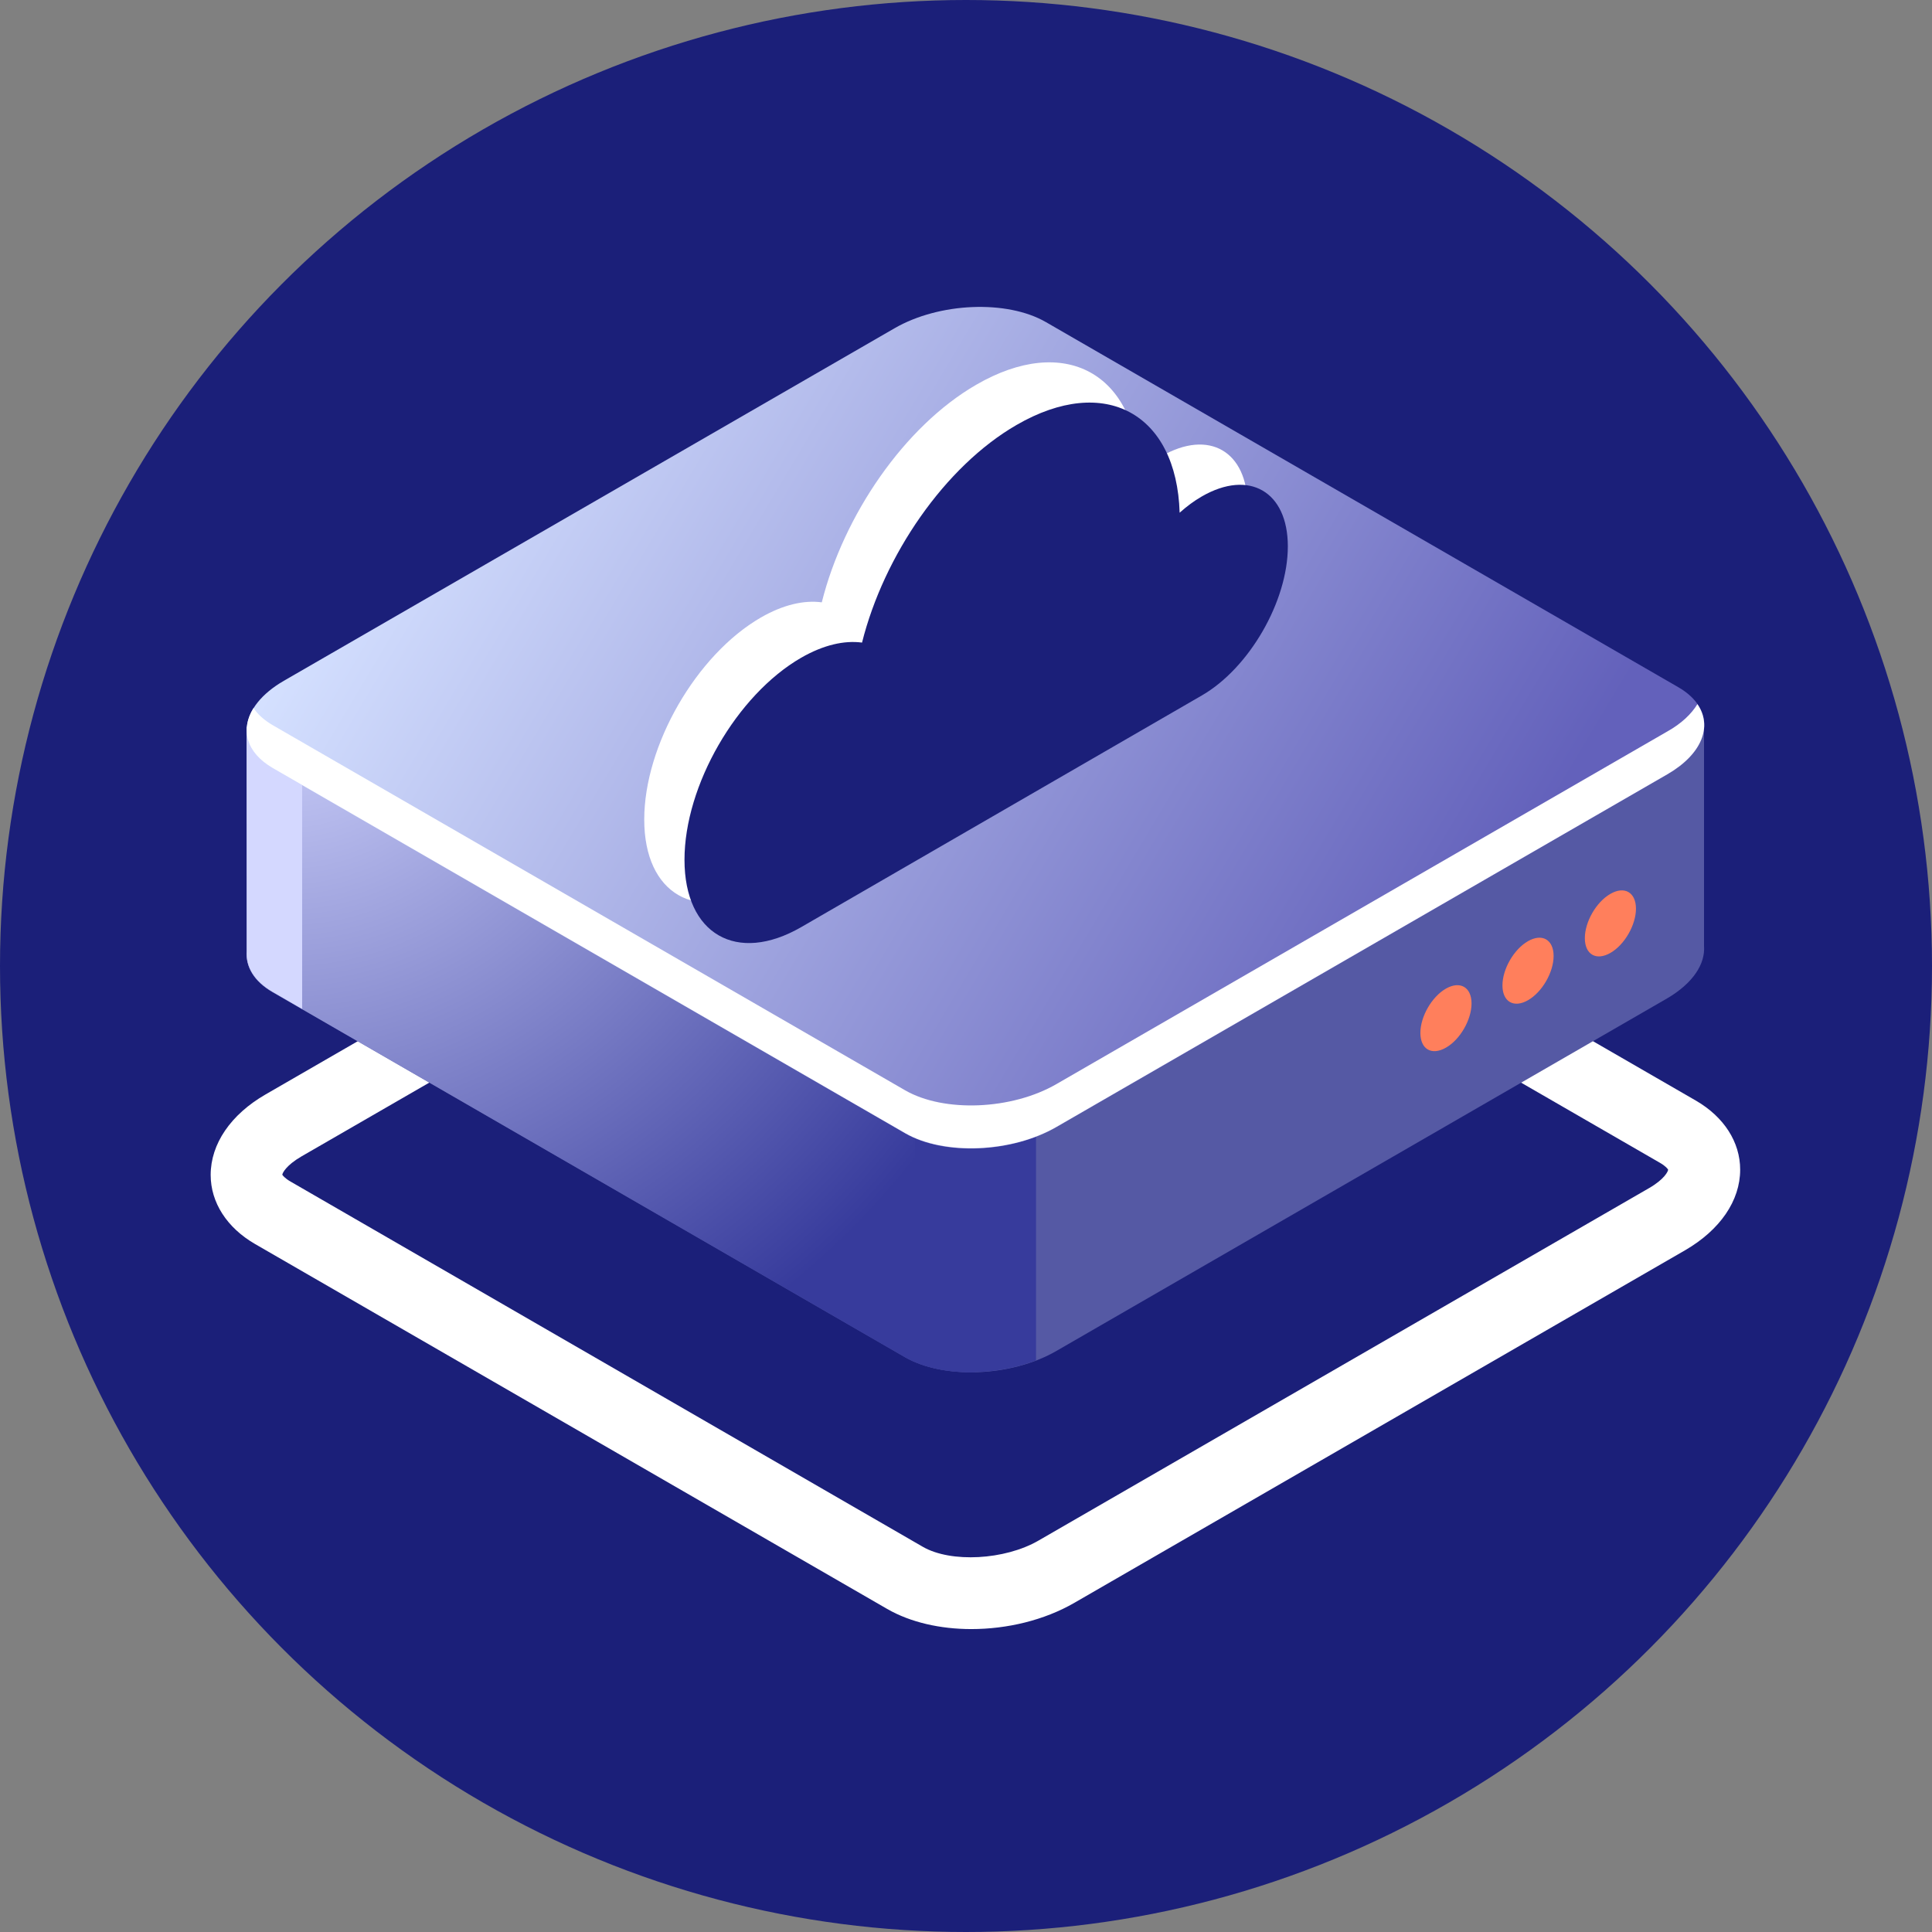 <svg xmlns:xlink="http://www.w3.org/1999/xlink" xmlns="http://www.w3.org/2000/svg" width="48" height="48" viewBox="0 0 48 48" fill="none"><rect x="0" y="0" width="48" height="48" fill="#808080" stroke="none"/><circle cx="24" cy="24" r="24" fill="#1B1F79"/><path d="M24.131 40.474C23.365 40.474 22.623 40.308 22.044 39.975L6.333 30.905C5.638 30.502 5.234 29.876 5.234 29.191C5.234 28.419 5.734 27.688 6.601 27.189L21.771 18.431C23.173 17.625 25.175 17.554 26.425 18.275L42.135 27.345C42.831 27.749 43.234 28.374 43.234 29.06C43.234 29.831 42.735 30.557 41.868 31.061L26.697 39.819C25.941 40.257 25.018 40.474 24.131 40.474ZM22.931 38.432C23.627 38.831 24.963 38.76 25.8 38.276L40.971 29.518C41.354 29.297 41.444 29.1 41.444 29.06C41.44 29.049 41.389 28.974 41.238 28.888L25.528 19.818C24.837 19.42 23.496 19.49 22.659 19.974L7.488 28.732C7.105 28.954 7.014 29.15 7.014 29.186C7.019 29.196 7.07 29.271 7.221 29.357L22.931 38.432Z" fill="white"/><path d="M42.336 23.499V18.079L30.18 18.074L25.98 15.649C25.017 15.095 23.334 15.16 22.219 15.805L18.297 18.069L6.131 18.064V23.64C6.106 24.018 6.312 24.381 6.776 24.649L22.486 33.719C23.45 34.273 25.134 34.208 26.248 33.563L41.419 24.805C42.064 24.427 42.371 23.948 42.336 23.499Z" fill="#5559A4"/><path d="M24.232 15.277C23.526 15.293 22.795 15.474 22.215 15.807L18.293 18.07L6.127 18.066V23.642C6.102 24.02 6.309 24.383 6.772 24.65L22.483 33.72C22.947 33.987 23.577 34.108 24.227 34.093V15.277H24.232Z" fill="url(#paint0_radial_19303_81160)"/><path d="M7.507 18.059H6.131V23.635C6.106 24.013 6.312 24.376 6.776 24.643L7.507 25.067V18.059Z" fill="#D4D8FF"/><path d="M22.73 33.835C23.562 34.193 24.767 34.172 25.74 33.799V27.467H22.73V33.835Z" fill="#373B9C"/><path d="M22.489 28.158L6.779 19.088C5.816 18.533 5.937 17.56 7.051 16.915L22.222 8.157C23.336 7.512 25.02 7.446 25.983 8.001L41.693 17.071C42.656 17.625 42.535 18.599 41.421 19.244L26.25 28.002C25.136 28.647 23.452 28.717 22.489 28.158Z" fill="url(#paint1_linear_19303_81160)"/><path d="M41.421 18.175L26.25 26.932C25.136 27.578 23.452 27.643 22.489 27.089L6.778 18.018C6.562 17.892 6.405 17.751 6.299 17.59C5.967 18.124 6.118 18.699 6.778 19.082L22.489 28.152C23.452 28.707 25.136 28.642 26.25 27.996L41.421 19.239C42.288 18.739 42.55 18.044 42.172 17.494C42.021 17.741 41.773 17.978 41.421 18.175Z" fill="white"/><path d="M36.56 24.93C36.56 25.334 36.277 25.828 35.924 26.029C35.571 26.231 35.289 26.07 35.289 25.662C35.289 25.258 35.571 24.764 35.924 24.562C36.277 24.361 36.56 24.527 36.56 24.93Z" fill="#FF7F5C"/><path d="M38.599 23.751C38.599 24.154 38.316 24.648 37.963 24.85C37.611 25.052 37.328 24.89 37.328 24.482C37.328 24.078 37.611 23.584 37.963 23.383C38.316 23.181 38.599 23.347 38.599 23.751Z" fill="#FF7F5C"/><path d="M40.645 22.576C40.645 22.979 40.363 23.473 40.01 23.675C39.657 23.877 39.375 23.715 39.375 23.307C39.375 22.904 39.657 22.41 40.01 22.208C40.358 22.006 40.645 22.168 40.645 22.576Z" fill="#FF7F5C"/><path d="M28.857 11.335C28.667 11.444 28.483 11.582 28.308 11.738C28.232 9.268 26.449 8.289 24.256 9.558C22.471 10.589 20.959 12.801 20.417 14.965C19.977 14.906 19.458 15.022 18.9 15.344C17.302 16.269 16.005 18.515 16.006 20.363C16.007 22.212 17.303 22.957 18.904 22.035L28.86 16.278C30.039 15.597 30.997 13.935 30.996 12.573C30.995 11.212 30.037 10.654 28.857 11.335Z" fill="white"/><path d="M29.857 12.335C29.667 12.444 29.483 12.582 29.308 12.738C29.232 10.268 27.449 9.289 25.256 10.558C23.471 11.589 21.959 13.801 21.417 15.965C20.977 15.906 20.458 16.022 19.9 16.344C18.302 17.269 17.005 19.515 17.006 21.363C17.007 23.212 18.303 23.957 19.904 23.035L29.86 17.278C31.039 16.597 31.997 14.935 31.996 13.573C31.995 12.212 31.037 11.654 29.857 12.335Z" fill="#1B1F79"/><defs><radialGradient id="paint0_radial_19303_81160" cx="0" cy="0" r="1" gradientUnits="userSpaceOnUse" gradientTransform="translate(7.125 16.484) scale(19.86 19.86)"><stop stop-color="#D4D8FF"/><stop offset="1" stop-color="#373B9C"/></radialGradient><linearGradient id="paint1_linear_19303_81160" x1="10.874" y1="10.115" x2="41.984" y2="28.662" gradientUnits="userSpaceOnUse"><stop stop-color="#D4E0FF"/><stop offset="0.797" stop-color="#6361BB"/></linearGradient></defs></svg>